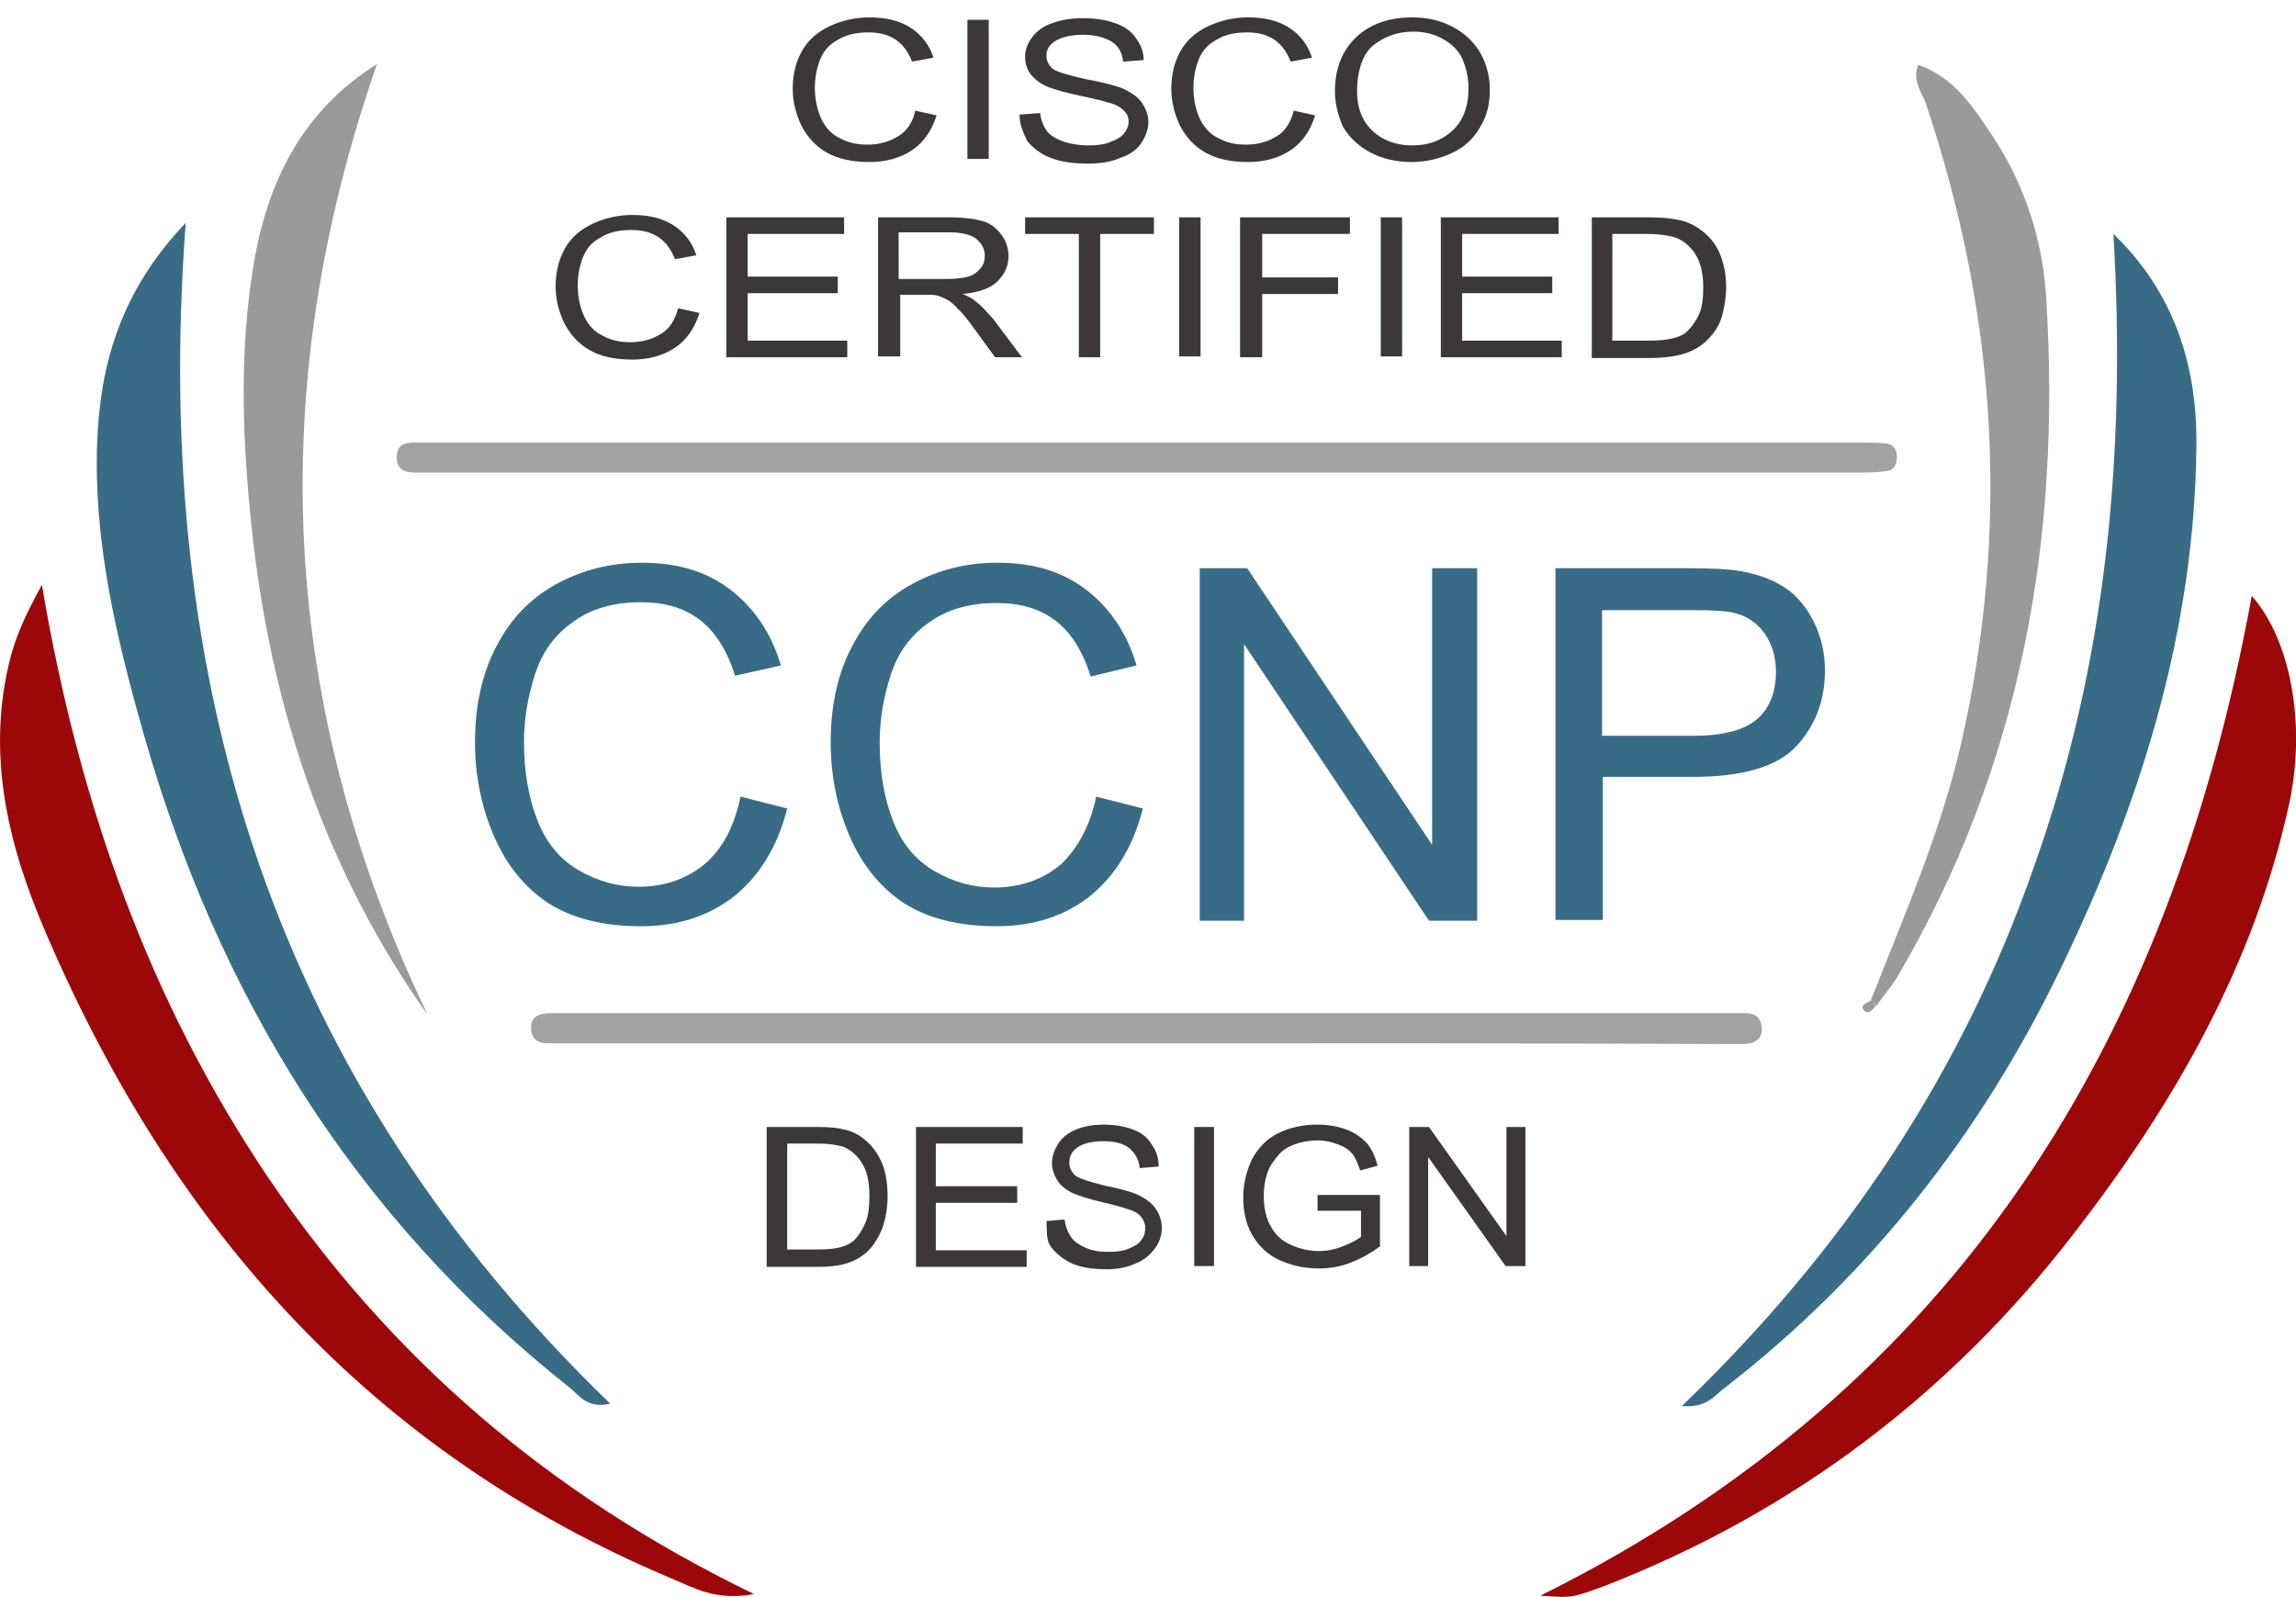 <?xml version="1.0" encoding="utf-8"?>
<!-- Generator: Adobe Illustrator 21.1.0, SVG Export Plug-In . SVG Version: 6.00 Build 0)  -->
<svg version="1.1" xmlns="http://www.w3.org/2000/svg" xmlns:xlink="http://www.w3.org/1999/xlink" x="0px" y="0px"
	 viewBox="0 0 290.5 202.1" style="enable-background:new 0 0 290.5 202.1;" xml:space="preserve">
<style type="text/css">
	.st0{fill:#9C0809;}
	.st1{fill:#386C86;}
	.st2{fill:#A2A2A2;}
	.st3{fill:#9A9A9A;}
	.st4{fill:#3C3839;}
</style>
<g id="Livello_1">
	<g>
		<path class="st0" d="M194.9,201.9c52.9-26.3,79.8-70.5,90-126.5c4.8,5.4,6.9,15.9,4.8,26c-4.4,20.6-14.7,38.4-27.4,54.8
			c-15.6,20.2-35.3,35.1-59.1,44.4C198.9,202.2,198.9,202.2,194.9,201.9z"/>
		<path class="st0" d="M95.4,201.7c-4.9,0.9-7.6-0.8-10.5-2C47.1,183.8,22,155.6,6,118.5c-4.8-11-7.7-22.3-4.9-34.4
			C1.8,81,3,78.2,5.3,74c4.7,27.8,13.6,52.7,28.7,75.1C49.4,171.8,69.4,189.1,95.4,201.7z"/>
		<path class="st1" d="M267.4,29.6c7.7,7.4,10.6,16.7,10.5,26.7c-0.2,23.4-7,45.2-17.1,66.1c-10.1,21-24.2,39-42.7,53.3
			c-1.2,0.9-2.2,2.5-5.3,2.2c20.4-19.6,35.4-42,44.5-68.1C266.6,83.8,269,57,267.4,29.6z"/>
		<path class="st1" d="M23.5,28.2C19.1,86.9,35,136.8,77.2,177.6c-2.8,0.7-3.9-1-5.1-2c-27.3-21.6-44.6-49.8-54-83
			c-3.4-12-6.3-24.2-5.8-36.8C12.7,46,15.3,36.8,23.5,28.2z"/>
		<path class="st2" d="M145.1,56c29.8,0,59.6,0,89.5,0c1.3,0,2.7,0,4,0.1c1,0.1,1.4,0.8,1.4,1.7c0,0.9-0.3,1.7-1.3,1.8
			c-1.3,0.2-2.7,0.2-4,0.2c-59.8,0-119.6,0-179.4,0c-0.8,0-1.7,0-2.5,0c-1.4,0-2.7-0.2-2.6-2.1c0.1-1.7,1.3-1.7,2.5-1.7
			c1.2,0,2.3,0,3.5,0C85.8,56,115.5,56,145.1,56z"/>
		<path class="st3" d="M54.1,128.4c-12.7-17.9-19.4-37.9-22-59.3c-1.4-12.1-2-24.2,0.1-36.3c1.8-10,6.1-18.8,15.5-24.7
			C33.4,49.2,35.3,89.2,54.1,128.4z"/>
		<path class="st3" d="M236.7,126.6c4.2-10.7,8.8-21.2,11.4-32.4c6.3-27.5,4.5-54.4-4.4-81c-0.5-1.5-1.8-2.9-1-5
			c4.6,1.6,7,5.4,9.4,9c4.1,6.2,6.4,13.3,6.8,20.6c1.9,30.4-3.2,59.3-18.9,85.9c-0.8,1.3-1.8,2.4-2.6,3.6
			C237.1,127,236.9,126.8,236.7,126.6z"/>
		<path class="st2" d="M145.2,132c-24,0-48,0-72,0c-1.3,0-2.7,0-4,0c-1.1,0-1.9-0.5-2-1.7c-0.1-1.6,0.8-2,2.2-2.1c1,0,2,0,3,0
			c48.5,0,97,0,145.5,0c1,0,2,0,3,0c1.1,0,1.9,0.5,2,1.8c0.1,1.5-0.8,2-2.2,2.1c-1.2,0-2.3,0-3.5,0C193.2,132,169.2,132,145.2,132z"
			/>
		<path class="st3" d="M237.3,127.3c-0.4,0.6-1.1,1.1-1.5,0.5c-0.5-0.7,0.5-0.9,0.9-1.2C236.9,126.8,237.1,127,237.3,127.3z"/>
	</g>
	<g>
		<path class="st1" d="M93.7,100.8l5.9,1.5c-1.2,4.8-3.5,8.5-6.7,11.1c-3.2,2.5-7.1,3.8-11.8,3.8c-4.8,0-8.7-1-11.7-2.9
			c-3-2-5.3-4.8-6.9-8.5c-1.6-3.7-2.4-7.7-2.4-11.9c0-4.6,0.9-8.7,2.7-12.1c1.8-3.5,4.3-6.1,7.6-7.9c3.3-1.8,6.9-2.7,10.8-2.7
			c4.5,0,8.2,1.1,11.2,3.4s5.2,5.5,6.4,9.6L93,85.5c-1-3.2-2.5-5.6-4.5-7.1c-2-1.5-4.4-2.2-7.4-2.2c-3.4,0-6.3,0.8-8.6,2.5
			c-2.3,1.6-3.9,3.8-4.8,6.6c-0.9,2.8-1.4,5.6-1.4,8.6c0,3.8,0.6,7.1,1.7,9.9c1.1,2.8,2.8,4.9,5.2,6.3s4.9,2.1,7.6,2.1
			c3.3,0,6.1-1,8.4-2.9C91.4,107.4,92.9,104.6,93.7,100.8z"/>
		<path class="st1" d="M138.7,100.8l5.9,1.5c-1.2,4.8-3.5,8.5-6.7,11.1c-3.2,2.5-7.1,3.8-11.8,3.8c-4.8,0-8.7-1-11.7-2.9
			c-3-2-5.3-4.8-6.9-8.5c-1.6-3.7-2.4-7.7-2.4-11.9c0-4.6,0.9-8.7,2.7-12.1c1.8-3.5,4.3-6.1,7.6-7.9c3.3-1.8,6.9-2.7,10.8-2.7
			c4.5,0,8.2,1.1,11.2,3.4s5.2,5.5,6.4,9.6l-5.8,1.4c-1-3.2-2.5-5.6-4.5-7.1c-2-1.5-4.4-2.2-7.4-2.2c-3.4,0-6.3,0.8-8.6,2.5
			c-2.3,1.6-3.9,3.8-4.8,6.6c-0.9,2.8-1.4,5.6-1.4,8.6c0,3.8,0.6,7.1,1.7,9.9c1.1,2.8,2.8,4.9,5.2,6.3s4.9,2.1,7.6,2.1
			c3.3,0,6.1-1,8.4-2.9C136.3,107.4,137.9,104.6,138.7,100.8z"/>
		<path class="st1" d="M151.8,116.5V71.9h6l23.4,35v-35h5.7v44.6h-6.1l-23.4-35v35H151.8z"/>
		<path class="st1" d="M196.8,116.5V71.9h16.8c3,0,5.2,0.1,6.8,0.4c2.2,0.4,4,1.1,5.5,2.1s2.7,2.5,3.6,4.3c0.9,1.8,1.4,3.9,1.4,6.1
			c0,3.8-1.2,7-3.6,9.6c-2.4,2.6-6.8,3.9-13.1,3.9h-11.4v18.1H196.8z M202.7,93.1h11.5c3.8,0,6.5-0.7,8.1-2.1c1.6-1.4,2.4-3.4,2.4-6
			c0-1.9-0.5-3.5-1.4-4.8c-0.9-1.3-2.2-2.2-3.7-2.6c-1-0.3-2.8-0.4-5.5-0.4h-11.4V93.1z"/>
	</g>
	<g>
		<path class="st4" d="M97,160.2v-17.6h6.4c1.5,0,2.6,0.1,3.3,0.3c1.1,0.2,2,0.7,2.7,1.3c1,0.8,1.7,1.8,2.2,3
			c0.5,1.2,0.7,2.6,0.7,4.2c0,1.3-0.2,2.5-0.5,3.5c-0.3,1-0.8,1.9-1.3,2.6c-0.5,0.7-1.1,1.2-1.7,1.6c-0.6,0.4-1.4,0.7-2.2,0.9
			c-0.9,0.2-1.9,0.3-3,0.3H97z M99.5,158.1h4c1.2,0,2.2-0.1,2.9-0.3s1.3-0.5,1.7-0.9c0.6-0.6,1-1.3,1.4-2.2s0.5-2.1,0.5-3.4
			c0-1.8-0.3-3.2-1-4.2c-0.6-1-1.4-1.6-2.3-2c-0.7-0.2-1.7-0.4-3.2-0.4h-3.9V158.1z"/>
		<path class="st4" d="M115.9,160.2v-17.6h13.5v2.1h-11v5.4h10.3v2.1h-10.3v6h11.5v2.1H115.9z"/>
		<path class="st4" d="M132.4,154.5l2.3-0.2c0.1,0.9,0.4,1.6,0.8,2.2c0.4,0.6,1,1,1.9,1.4s1.8,0.5,2.9,0.5c0.9,0,1.8-0.1,2.5-0.4
			c0.7-0.3,1.3-0.6,1.6-1.1c0.4-0.5,0.5-1,0.5-1.5c0-0.6-0.2-1-0.5-1.4s-0.9-0.8-1.7-1c-0.5-0.2-1.6-0.5-3.3-0.9
			c-1.7-0.4-2.9-0.8-3.6-1.1c-0.9-0.4-1.6-1-2-1.6c-0.4-0.7-0.7-1.4-0.7-2.2c0-0.9,0.3-1.7,0.8-2.5c0.5-0.8,1.3-1.4,2.3-1.8
			c1-0.4,2.2-0.6,3.4-0.6c1.4,0,2.6,0.2,3.7,0.6s1.9,1,2.4,1.9c0.6,0.8,0.9,1.7,0.9,2.8l-2.4,0.2c-0.1-1.1-0.6-1.9-1.3-2.5
			c-0.7-0.6-1.8-0.9-3.3-0.9c-1.5,0-2.6,0.3-3.3,0.8s-1,1.1-1,1.9c0,0.6,0.2,1.1,0.7,1.6c0.5,0.4,1.7,0.8,3.7,1.3
			c2,0.4,3.4,0.8,4.1,1.1c1.1,0.5,1.9,1.1,2.4,1.8c0.5,0.7,0.8,1.6,0.8,2.5c0,0.9-0.3,1.8-0.9,2.6s-1.4,1.5-2.5,1.9
			c-1.1,0.5-2.3,0.7-3.6,0.7c-1.7,0-3.1-0.2-4.3-0.7c-1.1-0.5-2-1.2-2.7-2.1S132.5,155.7,132.4,154.5z"/>
		<path class="st4" d="M151.1,160.2v-17.6h2.5v17.6H151.1z"/>
		<path class="st4" d="M166.7,153.3v-2.1l7.9,0v6.5c-1.2,0.9-2.5,1.6-3.8,2.1c-1.3,0.5-2.6,0.7-4,0.7c-1.8,0-3.5-0.4-5-1.1
			c-1.5-0.7-2.6-1.8-3.4-3.2c-0.8-1.4-1.1-3-1.1-4.7c0-1.7,0.4-3.3,1.1-4.8c0.8-1.5,1.9-2.6,3.3-3.3c1.4-0.7,3.1-1.1,4.9-1.1
			c1.4,0,2.6,0.2,3.7,0.6s1.9,1,2.6,1.7c0.6,0.7,1.1,1.7,1.4,2.9l-2.2,0.6c-0.3-0.9-0.6-1.6-1-2.1c-0.4-0.5-1-0.9-1.8-1.2
			s-1.6-0.5-2.6-0.5c-1.1,0-2.1,0.2-2.9,0.5s-1.5,0.7-2,1.3s-0.9,1.1-1.2,1.7c-0.5,1.1-0.7,2.3-0.7,3.5c0,1.6,0.3,2.9,0.9,3.9
			c0.6,1.1,1.4,1.8,2.5,2.3c1.1,0.5,2.3,0.8,3.5,0.8c1.1,0,2.1-0.2,3.1-0.6c1-0.4,1.8-0.8,2.3-1.2v-3.3H166.7z"/>
		<path class="st4" d="M178.3,160.2v-17.6h2.5l9.8,13.8v-13.8h2.4v17.6h-2.5l-9.8-13.8v13.8H178.3z"/>
	</g>
	<g>
		<path class="st4" d="M115.8,14l2.7,0.6c-0.6,1.9-1.6,3.4-3.1,4.4c-1.5,1-3.3,1.5-5.4,1.5c-2.2,0-4-0.4-5.4-1.2
			c-1.4-0.8-2.4-1.9-3.2-3.4c-0.7-1.5-1.1-3-1.1-4.7c0-1.8,0.4-3.4,1.2-4.8c0.8-1.4,2-2.4,3.5-3.1c1.5-0.7,3.2-1.1,5-1.1
			c2.1,0,3.8,0.4,5.2,1.3s2.4,2.2,2.9,3.8l-2.7,0.5c-0.5-1.3-1.2-2.2-2.1-2.8s-2-0.9-3.4-0.9c-1.6,0-2.9,0.3-4,1
			c-1.1,0.6-1.8,1.5-2.2,2.6c-0.4,1.1-0.6,2.2-0.6,3.4c0,1.5,0.3,2.8,0.8,3.9c0.5,1.1,1.3,2,2.4,2.5c1.1,0.6,2.2,0.8,3.5,0.8
			c1.5,0,2.8-0.4,3.9-1.1C114.7,16.6,115.5,15.5,115.8,14z"/>
		<path class="st4" d="M122.4,20.2V2.5h2.7v17.6H122.4z"/>
		<path class="st4" d="M129,14.5l2.6-0.2c0.1,0.9,0.4,1.6,0.8,2.2c0.4,0.6,1.1,1,2.1,1.4c0.9,0.3,2,0.5,3.2,0.5c1,0,2-0.1,2.7-0.4
			c0.8-0.3,1.4-0.6,1.8-1.1c0.4-0.5,0.6-1,0.6-1.5c0-0.6-0.2-1-0.6-1.4s-1-0.8-1.9-1c-0.6-0.2-1.8-0.5-3.7-0.9
			c-1.9-0.4-3.2-0.8-4-1.1c-1-0.4-1.7-1-2.2-1.6c-0.5-0.7-0.7-1.4-0.7-2.2c0-0.9,0.3-1.7,0.9-2.5s1.4-1.4,2.6-1.8
			c1.1-0.4,2.4-0.6,3.8-0.6c1.5,0,2.9,0.2,4,0.6c1.2,0.4,2.1,1,2.7,1.9c0.6,0.8,1,1.7,1,2.8l-2.6,0.2c-0.1-1.1-0.6-2-1.4-2.5
			s-2-0.9-3.6-0.9c-1.6,0-2.8,0.3-3.6,0.8c-0.8,0.5-1.1,1.1-1.1,1.9c0,0.6,0.3,1.2,0.8,1.6c0.5,0.4,1.9,0.8,4.1,1.3
			c2.2,0.4,3.7,0.8,4.5,1.1c1.2,0.5,2.1,1.1,2.6,1.8s0.9,1.6,0.9,2.5c0,0.9-0.3,1.8-0.9,2.7s-1.5,1.5-2.7,1.9
			c-1.2,0.5-2.5,0.7-4,0.7c-1.9,0-3.4-0.2-4.7-0.7c-1.3-0.5-2.2-1.2-3-2.1C129.4,16.7,129,15.7,129,14.5z"/>
		<path class="st4" d="M163.7,14l2.7,0.6c-0.6,1.9-1.6,3.4-3.1,4.4c-1.5,1-3.3,1.5-5.4,1.5c-2.2,0-4-0.4-5.4-1.2
			c-1.4-0.8-2.4-1.9-3.2-3.4c-0.7-1.5-1.1-3-1.1-4.7c0-1.8,0.4-3.4,1.2-4.8c0.8-1.4,2-2.4,3.5-3.1c1.5-0.7,3.2-1.1,5-1.1
			c2.1,0,3.8,0.4,5.2,1.3s2.4,2.2,2.9,3.8l-2.7,0.5c-0.5-1.3-1.2-2.2-2.1-2.8s-2-0.9-3.4-0.9c-1.6,0-2.9,0.3-4,1
			c-1.1,0.6-1.8,1.5-2.2,2.6c-0.4,1.1-0.6,2.2-0.6,3.4c0,1.5,0.3,2.8,0.8,3.9c0.5,1.1,1.3,2,2.4,2.5c1.1,0.6,2.2,0.8,3.5,0.8
			c1.5,0,2.8-0.4,3.9-1.1C162.6,16.6,163.3,15.5,163.7,14z"/>
		<path class="st4" d="M168.9,11.6c0-2.9,0.9-5.2,2.7-6.9c1.8-1.7,4.2-2.5,7.1-2.5c1.9,0,3.6,0.4,5.1,1.2c1.5,0.8,2.7,1.9,3.5,3.3
			s1.2,3,1.2,4.7c0,1.8-0.4,3.4-1.3,4.8c-0.8,1.4-2,2.5-3.6,3.2c-1.5,0.7-3.2,1.1-5,1.1c-1.9,0-3.7-0.4-5.2-1.2
			c-1.5-0.8-2.7-1.9-3.5-3.3C169.3,14.6,168.9,13.1,168.9,11.6z M171.7,11.6c0,2.1,0.7,3.8,2,5c1.3,1.2,3,1.8,5,1.8
			c2,0,3.7-0.6,5.1-1.9c1.3-1.2,2-3,2-5.3c0-1.4-0.3-2.7-0.8-3.8s-1.4-1.9-2.5-2.5c-1.1-0.6-2.3-0.9-3.7-0.9c-1.9,0-3.6,0.6-5,1.7
			S171.7,9,171.7,11.6z"/>
		<path class="st4" d="M85.8,39l2.7,0.6c-0.6,1.9-1.6,3.4-3.1,4.4c-1.5,1-3.3,1.5-5.4,1.5c-2.2,0-4-0.4-5.4-1.2
			c-1.4-0.8-2.4-1.9-3.2-3.4c-0.7-1.5-1.1-3-1.1-4.7c0-1.8,0.4-3.4,1.2-4.8c0.8-1.4,2-2.4,3.5-3.1c1.5-0.7,3.2-1.1,5-1.1
			c2.1,0,3.8,0.4,5.2,1.3s2.4,2.2,2.9,3.8l-2.7,0.5c-0.5-1.3-1.2-2.2-2.1-2.8s-2-0.9-3.4-0.9c-1.6,0-2.9,0.3-4,1
			c-1.1,0.6-1.8,1.5-2.2,2.6c-0.4,1.1-0.6,2.2-0.6,3.4c0,1.5,0.3,2.8,0.8,3.9c0.5,1.1,1.3,2,2.4,2.5c1.1,0.6,2.2,0.8,3.5,0.8
			c1.5,0,2.8-0.4,3.9-1.1C84.7,41.6,85.4,40.5,85.8,39z"/>
		<path class="st4" d="M91.9,45.2V27.5h14.9v2.1H94.6V35H106v2.1H94.6v6h12.6v2.1H91.9z"/>
		<path class="st4" d="M111.1,45.2V27.5h9.1c1.8,0,3.2,0.2,4.2,0.5c1,0.3,1.7,0.9,2.3,1.7c0.6,0.8,0.9,1.7,0.9,2.7
			c0,1.3-0.5,2.3-1.4,3.2c-0.9,0.9-2.4,1.4-4.4,1.6c0.7,0.3,1.3,0.6,1.6,0.9c0.8,0.6,1.5,1.4,2.3,2.3l3.6,4.8h-3.4l-2.7-3.7
			c-0.8-1.1-1.4-1.9-2-2.4c-0.5-0.6-1-1-1.4-1.2c-0.4-0.2-0.8-0.4-1.2-0.5c-0.3-0.1-0.8-0.1-1.5-0.1h-3.2v7.8H111.1z M113.8,35.3
			h5.8c1.2,0,2.2-0.1,2.9-0.3c0.7-0.2,1.2-0.6,1.6-1.1s0.5-1,0.5-1.6c0-0.8-0.4-1.5-1.1-2.1c-0.7-0.5-1.8-0.8-3.3-0.8h-6.5V35.3z"/>
		<path class="st4" d="M136.5,45.2V29.6h-6.8v-2.1H146v2.1h-6.8v15.6H136.5z"/>
		<path class="st4" d="M149.2,45.2V27.5h2.7v17.6H149.2z"/>
		<path class="st4" d="M156.9,45.2V27.5h13.9v2.1h-11.1v5.5h9.6v2.1h-9.6v8H156.9z"/>
		<path class="st4" d="M174.7,45.2V27.5h2.7v17.6H174.7z"/>
		<path class="st4" d="M182.3,45.2V27.5h14.9v2.1H185V35h11.4v2.1H185v6h12.6v2.1H182.3z"/>
		<path class="st4" d="M201.4,45.2V27.5h7.1c1.6,0,2.8,0.1,3.7,0.3c1.2,0.2,2.2,0.7,3,1.3c1.1,0.8,1.9,1.8,2.4,3
			c0.5,1.2,0.8,2.6,0.8,4.2c0,1.3-0.2,2.5-0.5,3.6s-0.8,1.9-1.4,2.6c-0.6,0.7-1.2,1.2-1.9,1.6s-1.5,0.7-2.5,0.9
			c-1,0.2-2.1,0.3-3.3,0.3H201.4z M204.1,43.1h4.4c1.4,0,2.4-0.1,3.2-0.3c0.8-0.2,1.4-0.5,1.8-0.9c0.6-0.6,1.1-1.3,1.5-2.2
			c0.4-0.9,0.5-2.1,0.5-3.4c0-1.8-0.4-3.3-1.1-4.3c-0.7-1-1.6-1.7-2.6-2c-0.7-0.2-1.9-0.4-3.5-0.4h-4.3V43.1z"/>
	</g>
</g>
<g id="Livello_2">
</g>
</svg>
